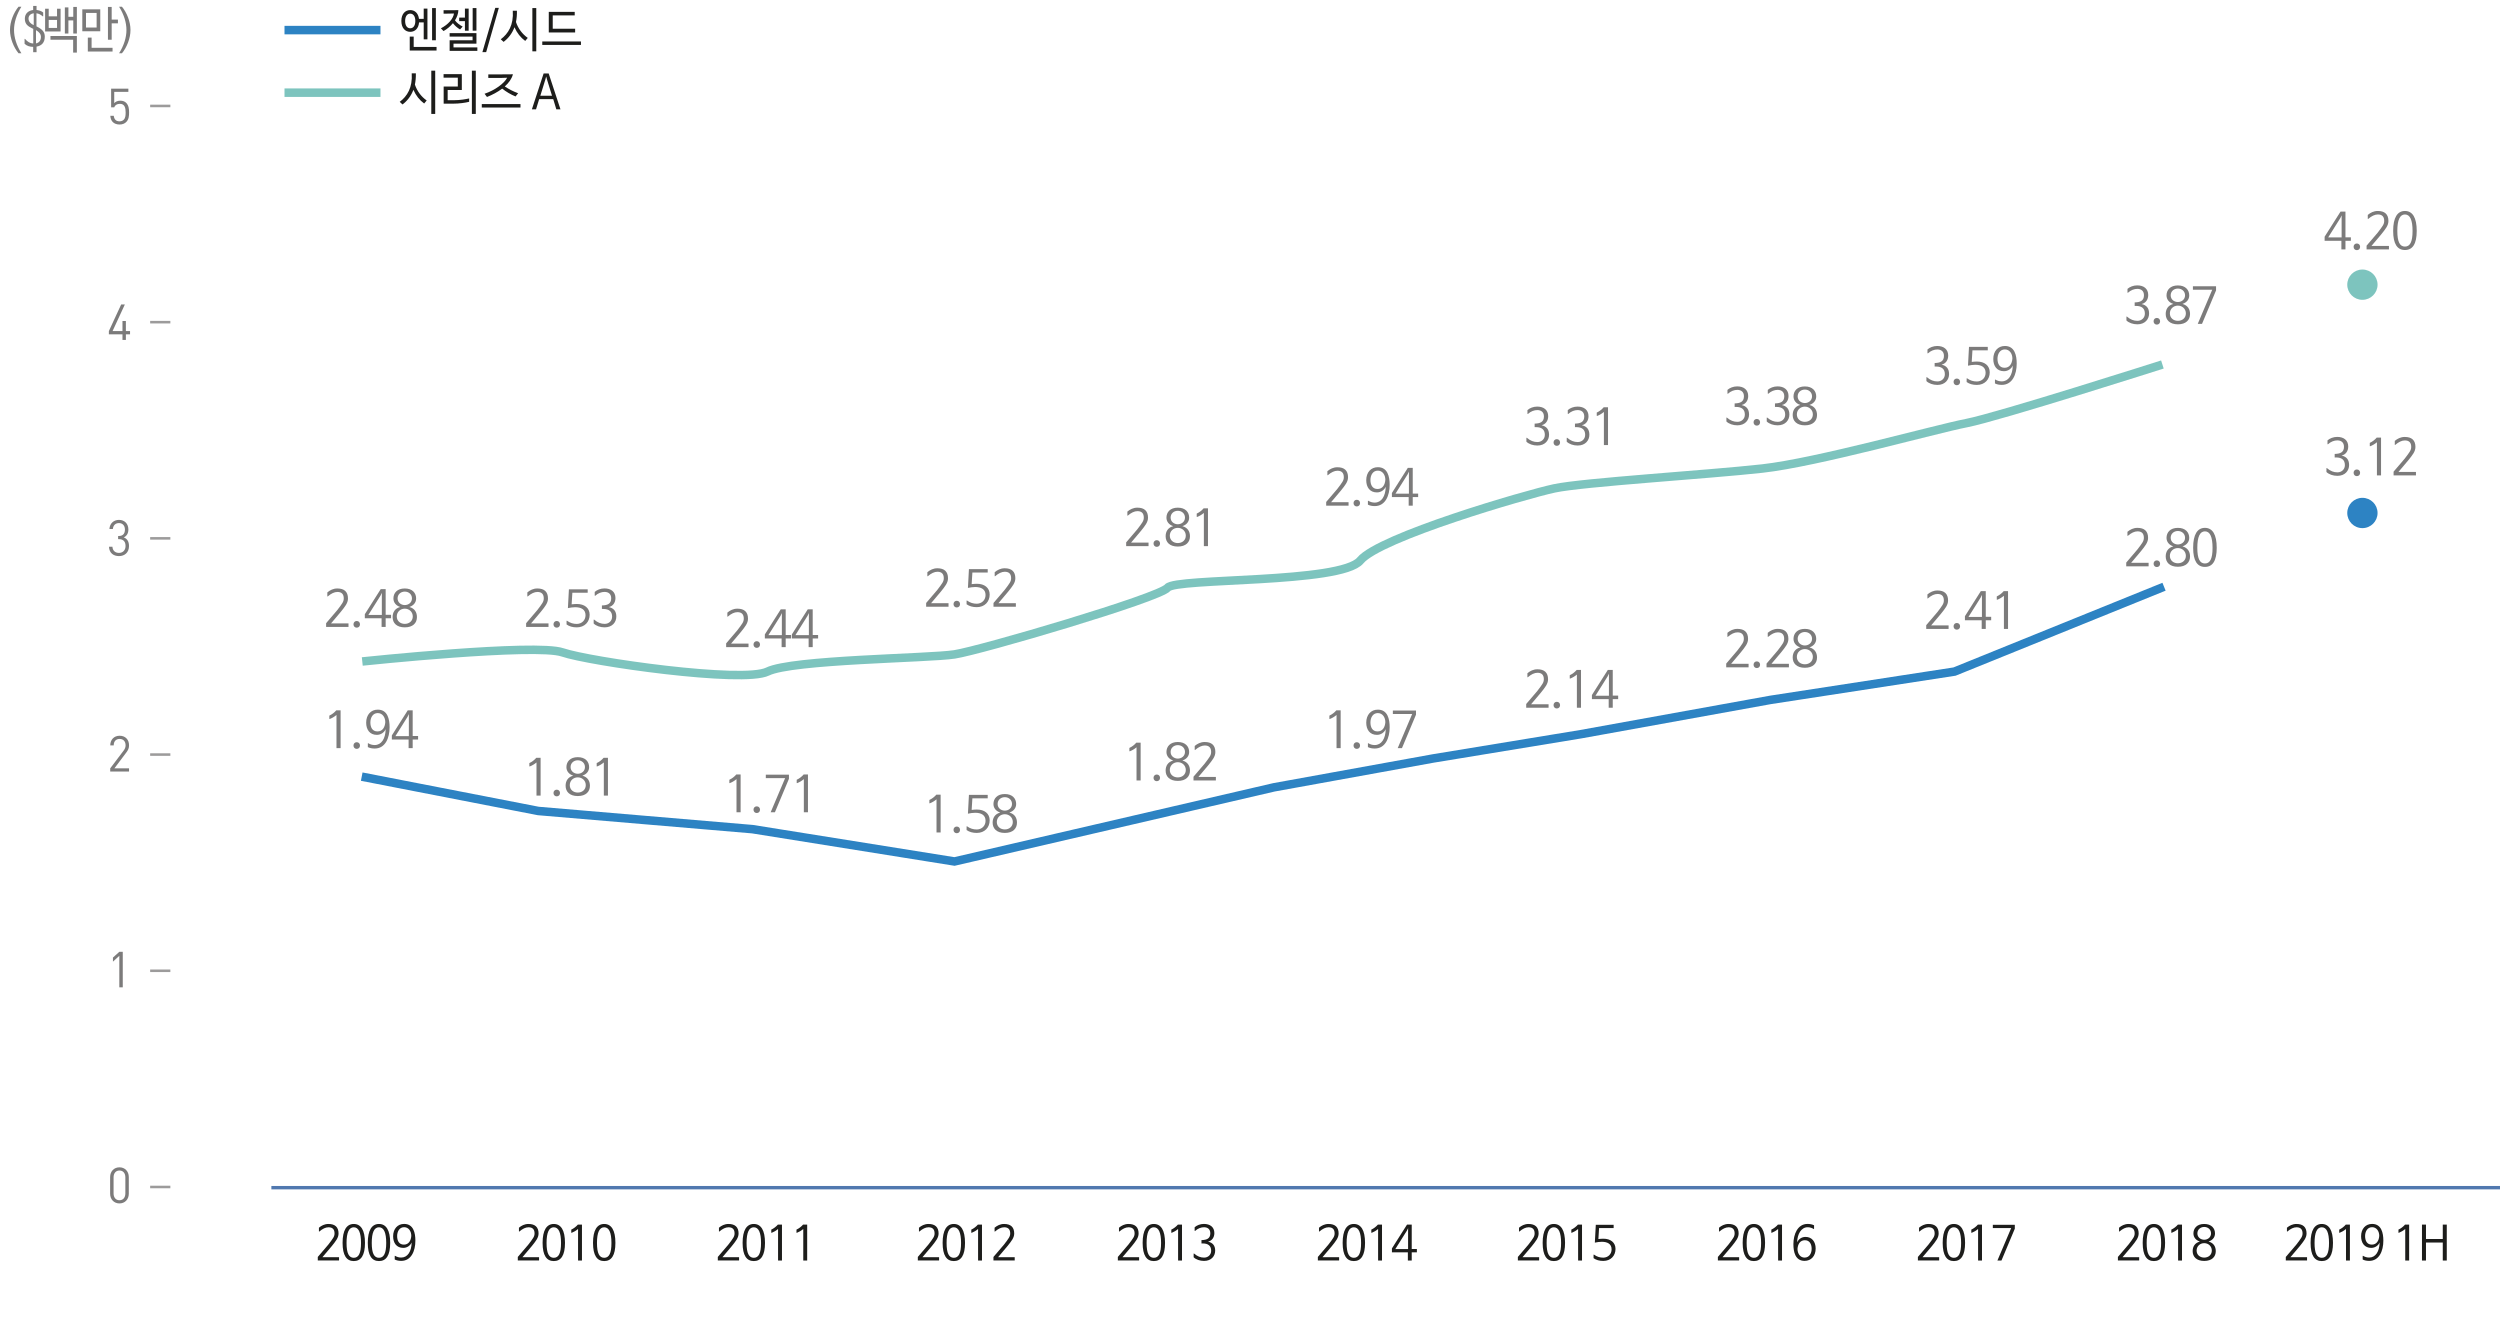 <?xml version="1.0" encoding="utf-8"?>
<!-- Generator: Adobe Illustrator 16.0.4, SVG Export Plug-In . SVG Version: 6.00 Build 0)  -->
<!DOCTYPE svg PUBLIC "-//W3C//DTD SVG 1.1//EN" "http://www.w3.org/Graphics/SVG/1.1/DTD/svg11.dtd">
<svg version="1.1" id="Layer_1" xmlns="http://www.w3.org/2000/svg" xmlns:xlink="http://www.w3.org/1999/xlink" x="0px" y="0px"
	 width="735px" height="388.762px" viewBox="0 0 735 388.762" enable-background="new 0 0 735 388.762" xml:space="preserve">
<g>
	<g>
		<path fill="#7DC4BE" d="M694.549,88.151c2.46,0,4.455-1.995,4.455-4.455c0-2.462-1.995-4.455-4.455-4.455
			s-4.455,1.993-4.455,4.455C690.094,86.156,692.089,88.151,694.549,88.151"/>
		<path fill="#2D83C3" d="M694.549,155.27c2.46,0,4.455-1.993,4.455-4.455c0-2.459-1.995-4.454-4.455-4.454
			s-4.455,1.995-4.455,4.454C690.094,153.276,692.089,155.27,694.549,155.27"/>
	</g>
	<line fill="none" stroke="#9C9B9B" stroke-width="0.75" x1="44.146" y1="221.844" x2="50.087" y2="221.844"/>
	<line fill="none" stroke="#9C9B9B" stroke-width="0.75" x1="44.146" y1="31.149" x2="50.087" y2="31.149"/>
	<line fill="none" stroke="#9C9B9B" stroke-width="0.75" x1="44.146" y1="285.41" x2="50.087" y2="285.41"/>
	<line fill="none" stroke="#9C9B9B" stroke-width="0.75" x1="44.146" y1="348.973" x2="50.087" y2="348.973"/>
	<line fill="none" stroke="#9C9B9B" stroke-width="0.75" x1="44.146" y1="158.277" x2="50.087" y2="158.277"/>
	<line fill="none" stroke="#9C9B9B" stroke-width="0.75" x1="44.146" y1="94.716" x2="50.087" y2="94.716"/>
	<g>
		<path fill="#7C7B7B" d="M37.149,35.832c-0.465,0.484-1.113,0.777-2,0.777c-0.873,0-1.578-0.293-2.014-0.748
			c-0.437-0.469-0.648-1.07-0.704-1.818h1.014c0.126,1.041,0.648,1.628,1.704,1.628c0.493,0,0.943-0.176,1.239-0.483
			c0.521-0.543,0.549-1.379,0.549-2.127c0-1.275-0.239-2.536-1.69-2.536c-0.873,0-1.465,0.41-1.662,1.026H32.67v-5.484h5.07v0.938
			h-4.155v3.313c0.395-0.454,1.014-0.718,1.803-0.718c0.747,0,1.338,0.249,1.732,0.659c0.732,0.763,0.831,1.818,0.831,2.801
			C37.952,34.102,37.868,35.084,37.149,35.832z"/>
	</g>
	<g>
		<path fill="#7C7B7B" d="M37.008,98.291v1.657h-1v-1.657h-4v-0.953l3.62-7.83h1.084l-3.62,7.83h2.915v-2.962h1v2.962h1.226v0.953
			H37.008z"/>
	</g>
	<g>
		<path fill="#7C7B7B" d="M34.98,163.494c-1.578,0-2.859-0.865-2.944-2.757h1.014c0.084,1.306,0.972,1.818,1.93,1.818
			c1.084,0,1.929-0.748,1.929-2.023c0-1.261-0.605-2.023-1.972-2.023h-0.211v-0.924h0.211c1.226,0,1.789-0.719,1.789-1.892
			c0-1.247-0.774-1.906-1.746-1.906c-1.057,0-1.704,0.674-1.803,1.745h-1.014c0.113-1.687,1.296-2.684,2.817-2.684
			c1.634,0,2.76,1.129,2.76,2.83c0,1.1-0.451,1.892-1.352,2.316c1.014,0.396,1.535,1.247,1.535,2.552
			C37.924,162.468,36.614,163.494,34.98,163.494z"/>
	</g>
	<g>
		<path fill="#7C7B7B" d="M32.403,226.835v-0.938l3.958-5.235c0.38-0.513,0.563-0.968,0.563-1.539c0-1.129-0.648-1.877-1.746-1.877
			c-0.93,0-1.747,0.542-1.747,1.892h-1.014c0-1.643,1.084-2.83,2.761-2.83c1.647,0,2.76,1.1,2.76,2.815
			c0,0.836-0.253,1.378-0.803,2.111l-3.507,4.663h4.31v0.938H32.403z"/>
	</g>
	<g>
		<path fill="#7C7B7B" d="M35.079,290.278v-9.268l-1.874,1.716v-1.202l1.874-1.687h1.014v10.44H35.079z"/>
	</g>
	<g>
		<path fill="#7C7B7B" d="M35.121,353.81c-1.563,0-2.746-1.144-2.746-2.874v-4.868c0-1.73,1.183-2.874,2.746-2.874
			c1.563,0,2.747,1.144,2.747,2.874v4.868C37.868,352.666,36.685,353.81,35.121,353.81z M36.854,346.126
			c0-1.144-0.62-1.994-1.732-1.994c-1.112,0-1.732,0.851-1.732,1.994v4.751c0,1.144,0.62,1.994,1.732,1.994
			c1.113,0,1.732-0.851,1.732-1.994V346.126z"/>
	</g>
	<g>
		<path fill="#1D1D1B" d="M124.569,2.52h1.097v9.042h-1.097V6.588h-1.365c-0.147,1.812-1.231,2.772-2.596,2.772
			c-1.472,0-2.609-1.114-2.609-3.204c0-2.076,1.137-3.19,2.609-3.19c1.325,0,2.369,0.892,2.569,2.577h1.392V2.52z M122.106,6.17
			c0-1.393-0.615-2.159-1.499-2.159s-1.499,0.767-1.499,2.159c0,1.394,0.616,2.146,1.499,2.146S122.106,7.563,122.106,6.17z
			 M128.343,14.85h-7.882v-4.082h1.165v3.037h6.718V14.85z M128.142,11.84h-1.111V2.381h1.111V11.84z"/>
		<path fill="#1D1D1B" d="M133.758,5.989c0.575,0.779,1.405,1.379,2.262,1.824l-0.763,0.851c-0.763-0.446-1.512-1.087-2.101-1.854
			c-0.736,0.92-1.7,1.728-2.757,2.327l-0.776-0.809c2.168-1.128,3.6-2.786,3.854-4.36c-0.656,0.042-1.338,0.042-2.101,0.042h-0.964
			V3.008h1.619c0.883,0,1.687,0,2.73-0.028C134.735,4.011,134.36,5.042,133.758,5.989z M140.342,14.961h-8.15V11.84h6.745v-1.072
			h-6.745V9.75h7.882v3.079h-6.745v1.114h7.012V14.961z M136.688,2.52h1.097v6.507h-1.097V6.212h-1.686V5.167h1.686V2.52z
			 M140.074,9.026h-1.111V2.381h1.111V9.026z"/>
		<path fill="#1D1D1B" d="M142.934,15.323h-1.111l3.787-13.013h1.044L142.934,15.323z"/>
		<path fill="#1D1D1B" d="M148.057,12.313l-0.83-0.766c2.182-1.63,3.814-4.18,3.533-8.387h1.218
			c0.026,1.212-0.081,2.312-0.281,3.315c0.643,1.908,1.847,3.538,3.466,4.667l-0.749,0.892c-1.338-0.976-2.422-2.341-3.158-4.026
			C150.573,9.82,149.476,11.241,148.057,12.313z M156.514,2.381h1.151V15.1h-1.151V2.381z"/>
		<path fill="#1D1D1B" d="M170.802,12.188v1.017h-11.375v-1.017H170.802z M161.341,9.541v-6.06h7.627v1.045h-6.463V8.44h6.584v1.101
			H161.341z"/>
	</g>
	<line fill="none" stroke="#2D83C3" stroke-width="2.5" x1="111.86" y1="8.849" x2="83.644" y2="8.849"/>
	<g>
		<path fill="#1D1D1B" d="M118.343,30.712l-0.83-0.766c2.182-1.63,3.814-4.18,3.533-8.387h1.218
			c0.026,1.212-0.081,2.312-0.281,3.315c0.643,1.908,1.847,3.538,3.466,4.667l-0.749,0.892c-1.338-0.976-2.422-2.341-3.158-4.026
			C120.859,28.219,119.762,29.64,118.343,30.712z M126.8,20.779h1.151v12.719H126.8V20.779z"/>
		<path fill="#1D1D1B" d="M131.613,29.458h1.86c1.86,0,3.479-0.307,4.456-0.516v0.989c-1.057,0.279-2.971,0.544-4.617,0.544h-2.877
			v-5.043h4.162v-2.605h-4.188v-1.031h5.366v4.653h-4.162V29.458z M138.732,20.779h1.151v12.719h-1.151V20.779z"/>
		<path fill="#1D1D1B" d="M153.021,30.587v1.017h-11.375v-1.017H153.021z M148.404,25.418c1.151,0.753,2.342,1.407,3.921,1.992
			l-0.75,0.947c-1.418-0.571-2.757-1.379-3.934-2.299c-1.325,1.004-2.891,1.825-4.47,2.452l-0.709-0.947
			c3.038-1.017,5.834-3.079,6.638-4.709c-1.017,0.056-1.994,0.056-2.984,0.056h-2.556v-1.044h3.667c1.151,0,2.329,0,3.573-0.028
			C150.464,23.161,149.581,24.373,148.404,25.418z"/>
		<path fill="#1D1D1B" d="M161.312,21.601l3.466,10.547h-1.218l-0.91-3.01h-4.135l-0.923,3.01h-1.218l3.453-10.547H161.312z
			 M160.576,22.479l-0.268,0.976l-1.445,4.681h3.426l-1.445-4.681L160.576,22.479z"/>
	</g>
	<line fill="none" stroke="#7DC4BE" stroke-width="2.5" x1="111.86" y1="27.245" x2="83.644" y2="27.245"/>
	<line fill="none" stroke="#5078AF" x1="79.785" y1="349.175" x2="735" y2="349.175"/>
	<g>
		<path fill="#7C7B7B" d="M2.937,8.819c0-2.493,1.097-5.132,2.513-6.848h0.842C4.851,4.273,4.124,6.635,4.124,8.819
			s0.727,4.546,2.168,6.848H5.45C4.034,13.952,2.937,11.312,2.937,8.819z"/>
		<path fill="#7C7B7B" d="M9.751,1.752h0.995v1.188c0.676,0.073,1.403,0.278,1.952,0.733v1.026c0,0.146-0.077,0.176-0.153,0.088
			c-0.574-0.47-1.123-0.792-1.824-0.88v3.856l0.14,0.059c1.518,0.763,2.309,1.569,2.309,2.947c0,1.76-0.944,2.684-2.424,2.933v1.643
			H9.751v-1.569c-0.957,0-1.875-0.264-2.526-0.909v-1.378c0-0.088,0.064-0.117,0.141-0.044c0.727,0.851,1.467,1.305,2.411,1.349
			V8.468l-0.37-0.161C8.144,7.69,7.302,7.045,7.302,5.506c0-1.54,1.059-2.391,2.449-2.566V1.752z M9.917,3.907
			C8.985,4.039,8.386,4.582,8.386,5.461c0,0.938,0.702,1.569,1.518,1.922h0.013V3.907z M10.593,8.863H10.58v3.9
			c0.957-0.22,1.454-0.88,1.454-1.921C12.034,9.963,11.435,9.377,10.593,8.863z"/>
	</g>
	<g>
		<path fill="#7C7B7B" d="M17.816,9.244h-4.554V2.572h1.059v2.229h2.449V2.572h1.046V9.244z M16.77,8.203V5.857h-2.449v2.346H16.77z
			 M21.503,15.462v-3.783h-6.672v-1.1H22.6v4.883H21.503z M22.6,9.86h-1.059V5.989h-1.429V9.86h-1.046V2.177h1.046v2.771h1.429V2.03
			H22.6V9.86z"/>
		<path fill="#7C7B7B" d="M29.479,9.186h-5.281V2.734h5.281V9.186z M28.408,8.101V3.805h-3.125v4.296H28.408z M33.09,15.154h-7.271
			v-4.106h1.11v3.007h6.162V15.154z M34.671,6.869h-1.837v4.81h-1.097V2.045h1.097v3.71h1.837V6.869z"/>
		<path fill="#7C7B7B" d="M38.362,8.819c0,2.493-1.097,5.133-2.513,6.848h-0.842c1.441-2.302,2.168-4.663,2.168-6.848
			s-0.727-4.546-2.168-6.848h0.842C37.265,3.688,38.362,6.326,38.362,8.819z"/>
	</g>
	<g>
		<path fill="#1D1D1B" d="M93.911,362.047c-0.094,0.098-0.147,0.069-0.147-0.056v-1.045c0.736-0.613,1.646-1.101,2.797-1.101
			c1.927,0,2.971,0.919,2.971,2.8c0,1.268-0.816,2.243-1.994,3.72l-2.73,3.232v0.014h4.871v0.976h-6.25v-1.045l3.118-3.65
			c1.405-1.853,1.807-2.341,1.807-3.273c0-1.129-0.535-1.798-1.767-1.798C95.731,360.82,94.834,361.253,93.911,362.047z"/>
		<path fill="#1D1D1B" d="M104.012,359.846c2.114,0,3.292,1.853,3.292,5.559c0,3.705-1.178,5.35-3.292,5.35
			c-2.115,0-3.292-1.645-3.292-5.35C100.72,361.698,101.897,359.846,104.012,359.846z M104.012,360.82
			c-1.418,0-2.128,1.547-2.128,4.611c0,3.065,0.709,4.36,2.128,4.36s2.127-1.295,2.127-4.36
			C106.139,362.367,105.43,360.82,104.012,360.82z"/>
		<path fill="#1D1D1B" d="M111.423,359.846c2.114,0,3.292,1.853,3.292,5.559c0,3.705-1.178,5.35-3.292,5.35
			c-2.115,0-3.292-1.645-3.292-5.35C108.131,361.698,109.308,359.846,111.423,359.846z M111.423,360.82
			c-1.418,0-2.128,1.547-2.128,4.611c0,3.065,0.709,4.36,2.128,4.36s2.127-1.295,2.127-4.36
			C113.55,362.367,112.841,360.82,111.423,360.82z"/>
		<path fill="#1D1D1B" d="M116.05,370.294v-1.003c0-0.098,0.054-0.126,0.121-0.069c0.508,0.306,1.111,0.501,1.766,0.501
			c1.9,0,3.024-1.755,3.091-4.389h-0.027c-0.348,0.809-1.271,1.547-2.422,1.547c-1.994,0-2.998-1.449-2.998-3.413
			c0-2.188,1.312-3.636,3.238-3.636c2.757,0,3.306,2.66,3.306,4.932c0,2.995-1.205,5.935-4.162,5.935
			C117.214,370.698,116.599,370.572,116.05,370.294z M120.921,363.342c0-1.365-0.79-2.549-2.101-2.549
			c-1.418,0-2.061,1.323-2.061,2.605c0,1.379,0.548,2.521,1.98,2.521C120.158,365.92,120.827,364.749,120.921,363.342z"/>
	</g>
	<g>
		<path fill="#1D1D1B" d="M152.716,362.047c-0.094,0.098-0.147,0.069-0.147-0.056v-1.045c0.736-0.613,1.646-1.101,2.797-1.101
			c1.927,0,2.971,0.919,2.971,2.8c0,1.268-0.816,2.243-1.994,3.72l-2.73,3.232v0.014h4.871v0.976h-6.25v-1.045l3.118-3.65
			c1.405-1.853,1.807-2.341,1.807-3.273c0-1.129-0.535-1.798-1.767-1.798C154.536,360.82,153.639,361.253,152.716,362.047z"/>
		<path fill="#1D1D1B" d="M162.816,359.846c2.114,0,3.292,1.853,3.292,5.559c0,3.705-1.178,5.35-3.292,5.35
			c-2.115,0-3.292-1.645-3.292-5.35C159.524,361.698,160.702,359.846,162.816,359.846z M162.816,360.82
			c-1.418,0-2.128,1.547-2.128,4.611c0,3.065,0.709,4.36,2.128,4.36s2.127-1.295,2.127-4.36
			C164.944,362.367,164.235,360.82,162.816,360.82z"/>
		<path fill="#1D1D1B" d="M167.953,362.367v-0.864c0.722-0.334,1.392-0.836,1.94-1.477h1.205v10.561h-1.151v-9.251h-0.013
			c-0.603,0.502-1.231,0.864-1.847,1.101C167.993,362.479,167.953,362.437,167.953,362.367z"/>
		<path fill="#1D1D1B" d="M177.638,359.846c2.114,0,3.292,1.853,3.292,5.559c0,3.705-1.178,5.35-3.292,5.35
			c-2.115,0-3.292-1.645-3.292-5.35C174.346,361.698,175.523,359.846,177.638,359.846z M177.638,360.82
			c-1.418,0-2.128,1.547-2.128,4.611c0,3.065,0.709,4.36,2.128,4.36s2.127-1.295,2.127-4.36
			C179.766,362.367,179.057,360.82,177.638,360.82z"/>
	</g>
	<g>
		<path fill="#1D1D1B" d="M211.519,362.047c-0.094,0.098-0.147,0.069-0.147-0.056v-1.045c0.736-0.613,1.646-1.101,2.797-1.101
			c1.927,0,2.971,0.919,2.971,2.8c0,1.268-0.816,2.243-1.994,3.72l-2.73,3.232v0.014h4.871v0.976h-6.25v-1.045l3.118-3.65
			c1.405-1.853,1.807-2.341,1.807-3.273c0-1.129-0.535-1.798-1.767-1.798C213.338,360.82,212.442,361.253,211.519,362.047z"/>
		<path fill="#1D1D1B" d="M221.619,359.846c2.114,0,3.292,1.853,3.292,5.559c0,3.705-1.178,5.35-3.292,5.35
			c-2.115,0-3.292-1.645-3.292-5.35C218.327,361.698,219.504,359.846,221.619,359.846z M221.619,360.82
			c-1.418,0-2.128,1.547-2.128,4.611c0,3.065,0.709,4.36,2.128,4.36s2.127-1.295,2.127-4.36
			C223.747,362.367,223.038,360.82,221.619,360.82z"/>
		<path fill="#1D1D1B" d="M226.755,362.367v-0.864c0.722-0.334,1.392-0.836,1.94-1.477h1.205v10.561h-1.151v-9.251h-0.013
			c-0.603,0.502-1.231,0.864-1.847,1.101C226.795,362.479,226.755,362.437,226.755,362.367z"/>
		<path fill="#1D1D1B" d="M234.166,362.367v-0.864c0.723-0.334,1.392-0.836,1.94-1.477h1.205v10.561h-1.151v-9.251h-0.013
			c-0.603,0.502-1.231,0.864-1.847,1.101C234.206,362.479,234.166,362.437,234.166,362.367z"/>
	</g>
	<g>
		<path fill="#1D1D1B" d="M270.323,362.047c-0.094,0.098-0.147,0.069-0.147-0.056v-1.045c0.736-0.613,1.646-1.101,2.797-1.101
			c1.927,0,2.971,0.919,2.971,2.8c0,1.268-0.816,2.243-1.994,3.72l-2.73,3.232v0.014h4.871v0.976h-6.25v-1.045l3.118-3.65
			c1.405-1.853,1.807-2.341,1.807-3.273c0-1.129-0.535-1.798-1.767-1.798C272.143,360.82,271.247,361.253,270.323,362.047z"/>
		<path fill="#1D1D1B" d="M280.424,359.846c2.114,0,3.292,1.853,3.292,5.559c0,3.705-1.178,5.35-3.292,5.35
			c-2.115,0-3.292-1.645-3.292-5.35C277.132,361.698,278.309,359.846,280.424,359.846z M280.424,360.82
			c-1.418,0-2.128,1.547-2.128,4.611c0,3.065,0.709,4.36,2.128,4.36s2.127-1.295,2.127-4.36
			C282.551,362.367,281.842,360.82,280.424,360.82z"/>
		<path fill="#1D1D1B" d="M285.56,362.367v-0.864c0.722-0.334,1.392-0.836,1.94-1.477h1.205v10.561h-1.151v-9.251h-0.013
			c-0.603,0.502-1.231,0.864-1.847,1.101C285.6,362.479,285.56,362.437,285.56,362.367z"/>
		<path fill="#1D1D1B" d="M292.556,362.047c-0.094,0.098-0.147,0.069-0.147-0.056v-1.045c0.736-0.613,1.646-1.101,2.797-1.101
			c1.927,0,2.971,0.919,2.971,2.8c0,1.268-0.816,2.243-1.994,3.72l-2.73,3.232v0.014h4.871v0.976h-6.25v-1.045l3.118-3.65
			c1.405-1.853,1.807-2.341,1.807-3.273c0-1.129-0.535-1.798-1.767-1.798C294.375,360.82,293.479,361.253,292.556,362.047z"/>
	</g>
	<g>
		<path fill="#1D1D1B" d="M329.128,362.047c-0.094,0.098-0.147,0.069-0.147-0.056v-1.045c0.736-0.613,1.646-1.101,2.797-1.101
			c1.927,0,2.971,0.919,2.971,2.8c0,1.268-0.816,2.243-1.994,3.72l-2.73,3.232v0.014h4.871v0.976h-6.25v-1.045l3.118-3.65
			c1.405-1.853,1.807-2.341,1.807-3.273c0-1.129-0.535-1.798-1.767-1.798C330.948,360.82,330.051,361.253,329.128,362.047z"/>
		<path fill="#1D1D1B" d="M339.229,359.846c2.114,0,3.292,1.853,3.292,5.559c0,3.705-1.178,5.35-3.292,5.35
			c-2.115,0-3.292-1.645-3.292-5.35C335.937,361.698,337.114,359.846,339.229,359.846z M339.229,360.82
			c-1.418,0-2.128,1.547-2.128,4.611c0,3.065,0.709,4.36,2.128,4.36s2.127-1.295,2.127-4.36
			C341.356,362.367,340.647,360.82,339.229,360.82z"/>
		<path fill="#1D1D1B" d="M344.365,362.367v-0.864c0.722-0.334,1.392-0.836,1.94-1.477h1.205v10.561h-1.151v-9.251h-0.013
			c-0.603,0.502-1.231,0.864-1.847,1.101C344.405,362.479,344.365,362.437,344.365,362.367z"/>
		<path fill="#1D1D1B" d="M353.983,370.712c-1.191,0-2.369-0.404-3.051-1.073v-1.003c0-0.125,0.067-0.167,0.161-0.069
			c0.95,0.822,1.874,1.17,2.917,1.17c1.165,0,2.074-0.836,2.074-2.006c0-1.435-0.83-2.159-2.489-2.159h-0.361v-0.989h0.161
			c1.298-0.056,2.436-0.39,2.436-1.979c0-1.239-0.79-1.797-1.86-1.797c-0.843,0-1.82,0.349-2.596,1.073
			c-0.067,0.056-0.147,0.041-0.147-0.07v-1.003c0.616-0.558,1.646-0.975,2.716-0.975c1.793,0,3.078,0.905,3.078,2.702
			c0,1.281-0.736,2.257-1.82,2.494v0.027c1.285,0.293,2.061,1.087,2.061,2.633C357.262,369.263,356.151,370.712,353.983,370.712z"/>
	</g>
	<g>
		<path fill="#1D1D1B" d="M387.931,362.047c-0.094,0.098-0.147,0.069-0.147-0.056v-1.045c0.736-0.613,1.646-1.101,2.797-1.101
			c1.927,0,2.971,0.919,2.971,2.8c0,1.268-0.816,2.243-1.993,3.72l-2.73,3.232v0.014h4.871v0.976h-6.249v-1.045l3.118-3.65
			c1.404-1.853,1.806-2.341,1.806-3.273c0-1.129-0.535-1.798-1.766-1.798C389.751,360.82,388.854,361.253,387.931,362.047z"/>
		<path fill="#1D1D1B" d="M398.031,359.846c2.114,0,3.292,1.853,3.292,5.559c0,3.705-1.178,5.35-3.292,5.35s-3.292-1.645-3.292-5.35
			C394.739,361.698,395.917,359.846,398.031,359.846z M398.031,360.82c-1.418,0-2.127,1.547-2.127,4.611
			c0,3.065,0.709,4.36,2.127,4.36c1.419,0,2.128-1.295,2.128-4.36C400.159,362.367,399.45,360.82,398.031,360.82z"/>
		<path fill="#1D1D1B" d="M403.167,362.367v-0.864c0.723-0.334,1.392-0.836,1.94-1.477h1.204v10.561h-1.15v-9.251h-0.014
			c-0.603,0.502-1.231,0.864-1.847,1.101C403.207,362.479,403.167,362.437,403.167,362.367z"/>
		<path fill="#1D1D1B" d="M413.669,360.026h1.379v7.175h1.512v0.976h-1.512v2.41h-1.138v-2.41h-4.684v-1.143L413.669,360.026z
			 M413.99,361.071l-0.388,0.78l-3.373,5.363v0.015h3.747v-5.378L413.99,361.071z"/>
	</g>
	<g>
		<path fill="#1D1D1B" d="M446.733,362.047c-0.094,0.098-0.147,0.069-0.147-0.056v-1.045c0.736-0.613,1.646-1.101,2.797-1.101
			c1.927,0,2.971,0.919,2.971,2.8c0,1.268-0.816,2.243-1.993,3.72l-2.73,3.232v0.014h4.871v0.976h-6.249v-1.045l3.118-3.65
			c1.404-1.853,1.806-2.341,1.806-3.273c0-1.129-0.535-1.798-1.766-1.798C448.554,360.82,447.657,361.253,446.733,362.047z"/>
		<path fill="#1D1D1B" d="M456.834,359.846c2.114,0,3.292,1.853,3.292,5.559c0,3.705-1.178,5.35-3.292,5.35s-3.292-1.645-3.292-5.35
			C453.542,361.698,454.72,359.846,456.834,359.846z M456.834,360.82c-1.418,0-2.127,1.547-2.127,4.611
			c0,3.065,0.709,4.36,2.127,4.36c1.419,0,2.128-1.295,2.128-4.36C458.962,362.367,458.253,360.82,456.834,360.82z"/>
		<path fill="#1D1D1B" d="M461.97,362.367v-0.864c0.723-0.334,1.392-0.836,1.94-1.477h1.204v10.561h-1.15v-9.251h-0.014
			c-0.603,0.502-1.231,0.864-1.847,1.101C462.01,362.479,461.97,362.437,461.97,362.367z"/>
		<path fill="#1D1D1B" d="M468.658,368.873c0.843,0.613,1.713,0.878,2.743,0.878c1.405-0.042,2.409-1.045,2.409-2.438
			c0-1.63-1.259-2.229-2.904-2.229c-0.615,0-1.378,0.111-2.021,0.25l0.281-5.252h5.245v0.962h-4.282l-0.2,3.231h0.026
			c0.509-0.056,0.964-0.098,1.432-0.098c2.102,0,3.573,1.101,3.573,3.01c0,1.978-1.378,3.524-3.6,3.524
			c-1.138,0-2.088-0.265-2.851-0.808v-0.962C468.511,368.831,468.591,368.804,468.658,368.873z"/>
	</g>
	<g>
		<path fill="#1D1D1B" d="M505.536,362.047c-0.094,0.098-0.147,0.069-0.147-0.056v-1.045c0.736-0.613,1.646-1.101,2.797-1.101
			c1.927,0,2.971,0.919,2.971,2.8c0,1.268-0.816,2.243-1.993,3.72l-2.73,3.232v0.014h4.871v0.976h-6.249v-1.045l3.118-3.65
			c1.404-1.853,1.806-2.341,1.806-3.273c0-1.129-0.535-1.798-1.766-1.798C507.356,360.82,506.46,361.253,505.536,362.047z"/>
		<path fill="#1D1D1B" d="M515.637,359.846c2.114,0,3.292,1.853,3.292,5.559c0,3.705-1.178,5.35-3.292,5.35s-3.292-1.645-3.292-5.35
			C512.345,361.698,513.522,359.846,515.637,359.846z M515.637,360.82c-1.418,0-2.127,1.547-2.127,4.611
			c0,3.065,0.709,4.36,2.127,4.36c1.419,0,2.128-1.295,2.128-4.36C517.765,362.367,517.056,360.82,515.637,360.82z"/>
		<path fill="#1D1D1B" d="M520.772,362.367v-0.864c0.723-0.334,1.392-0.836,1.94-1.477h1.204v10.561h-1.15v-9.251h-0.014
			c-0.603,0.502-1.231,0.864-1.847,1.101C520.812,362.479,520.772,362.437,520.772,362.367z"/>
		<path fill="#1D1D1B" d="M533.215,361.322c-0.495-0.307-1.097-0.516-1.767-0.516c-1.9,0-3.024,2.034-3.091,4.402h0.026
			c0.349-0.822,1.258-1.561,2.423-1.561c1.927,0,2.997,1.449,2.997,3.428c0,2.187-1.325,3.622-3.252,3.622
			c-2.757,0-3.292-2.661-3.292-4.918c0-2.856,1.205-5.948,4.162-5.948c0.749,0,1.365,0.139,1.913,0.403v1.031
			C533.335,361.364,533.282,361.378,533.215,361.322z M528.465,367.188c0,1.365,0.789,2.549,2.087,2.549
			c1.432,0,2.074-1.323,2.074-2.591c0-1.379-0.615-2.521-1.98-2.521C529.214,364.624,528.558,365.794,528.465,367.188z"/>
	</g>
	<g>
		<path fill="#1D1D1B" d="M564.341,362.047c-0.094,0.098-0.147,0.069-0.147-0.056v-1.045c0.736-0.613,1.646-1.101,2.797-1.101
			c1.927,0,2.971,0.919,2.971,2.8c0,1.268-0.816,2.243-1.993,3.72l-2.73,3.232v0.014h4.871v0.976h-6.249v-1.045l3.118-3.65
			c1.404-1.853,1.806-2.341,1.806-3.273c0-1.129-0.535-1.798-1.766-1.798C566.161,360.82,565.265,361.253,564.341,362.047z"/>
		<path fill="#1D1D1B" d="M574.441,359.846c2.114,0,3.292,1.853,3.292,5.559c0,3.705-1.178,5.35-3.292,5.35s-3.292-1.645-3.292-5.35
			C571.149,361.698,572.327,359.846,574.441,359.846z M574.441,360.82c-1.418,0-2.127,1.547-2.127,4.611
			c0,3.065,0.709,4.36,2.127,4.36c1.419,0,2.128-1.295,2.128-4.36C576.569,362.367,575.86,360.82,574.441,360.82z"/>
		<path fill="#1D1D1B" d="M579.564,362.367v-0.864c0.723-0.334,1.392-0.836,1.94-1.477h1.204v10.561h-1.15v-9.251h-0.014
			c-0.603,0.502-1.231,0.864-1.847,1.101C579.604,362.479,579.564,362.437,579.564,362.367z"/>
		<path fill="#1D1D1B" d="M588.433,370.587h-1.19l4.041-9.529h-5.393v-0.976h6.463v1.156L588.433,370.587z"/>
	</g>
	<g>
		<path fill="#1D1D1B" d="M623.144,362.047c-0.094,0.098-0.147,0.069-0.147-0.056v-1.045c0.736-0.613,1.646-1.101,2.797-1.101
			c1.927,0,2.971,0.919,2.971,2.8c0,1.268-0.816,2.243-1.993,3.72l-2.73,3.232v0.014h4.871v0.976h-6.249v-1.045l3.118-3.65
			c1.404-1.853,1.806-2.341,1.806-3.273c0-1.129-0.535-1.798-1.766-1.798C624.964,360.82,624.067,361.253,623.144,362.047z"/>
		<path fill="#1D1D1B" d="M633.244,359.846c2.114,0,3.292,1.853,3.292,5.559c0,3.705-1.178,5.35-3.292,5.35s-3.292-1.645-3.292-5.35
			C629.952,361.698,631.13,359.846,633.244,359.846z M633.244,360.82c-1.418,0-2.127,1.547-2.127,4.611
			c0,3.065,0.709,4.36,2.127,4.36c1.419,0,2.128-1.295,2.128-4.36C635.372,362.367,634.663,360.82,633.244,360.82z"/>
		<path fill="#1D1D1B" d="M638.367,362.367v-0.864c0.723-0.334,1.392-0.836,1.94-1.477h1.204v10.561h-1.15v-9.251h-0.014
			c-0.603,0.502-1.231,0.864-1.847,1.101C638.407,362.479,638.367,362.437,638.367,362.367z"/>
		<path fill="#1D1D1B" d="M648.039,370.712c-2.275,0-3.399-1.226-3.399-2.87c0-1.352,0.655-2.424,2.088-2.813V365
			c-1.111-0.362-1.86-1.212-1.86-2.368c0-1.519,1.044-2.786,3.172-2.786c2.127,0,3.171,1.268,3.171,2.786
			c0,1.156-0.749,2.006-1.859,2.368v0.028c1.432,0.39,2.087,1.462,2.087,2.813C651.438,369.486,650.313,370.712,648.039,370.712z
			 M648.039,369.736c1.23,0,2.234-0.794,2.234-2.075c0-1.268-1.004-2.174-2.234-2.174c-1.231,0-2.235,0.906-2.235,2.174
			C645.804,368.942,646.808,369.736,648.039,369.736z M648.039,364.484c1.003,0,2.007-0.683,2.007-1.866
			c0-1.143-0.91-1.896-2.007-1.896c-1.098,0-2.008,0.753-2.008,1.896C646.031,363.802,647.035,364.484,648.039,364.484z"/>
	</g>
	<g>
		<path fill="#1D1D1B" d="M672.505,362.047c-0.094,0.098-0.147,0.069-0.147-0.056v-1.045c0.736-0.613,1.646-1.101,2.797-1.101
			c1.927,0,2.971,0.919,2.971,2.8c0,1.268-0.816,2.243-1.993,3.72l-2.73,3.232v0.014h4.871v0.976h-6.249v-1.045l3.118-3.65
			c1.404-1.853,1.806-2.341,1.806-3.273c0-1.129-0.535-1.798-1.766-1.798C674.325,360.82,673.429,361.253,672.505,362.047z"/>
		<path fill="#1D1D1B" d="M682.605,359.846c2.114,0,3.292,1.853,3.292,5.559c0,3.705-1.178,5.35-3.292,5.35s-3.292-1.645-3.292-5.35
			C679.313,361.698,680.491,359.846,682.605,359.846z M682.605,360.82c-1.418,0-2.127,1.547-2.127,4.611
			c0,3.065,0.709,4.36,2.127,4.36c1.419,0,2.128-1.295,2.128-4.36C684.733,362.367,684.024,360.82,682.605,360.82z"/>
		<path fill="#1D1D1B" d="M687.729,362.367v-0.864c0.723-0.334,1.392-0.836,1.94-1.477h1.204v10.561h-1.15v-9.251h-0.014
			c-0.603,0.502-1.231,0.864-1.847,1.101C687.769,362.479,687.729,362.437,687.729,362.367z"/>
		<path fill="#1D1D1B" d="M694.63,370.294v-1.003c0-0.098,0.054-0.126,0.12-0.069c0.509,0.306,1.111,0.501,1.767,0.501
			c1.9,0,3.024-1.755,3.092-4.389h-0.027c-0.348,0.809-1.271,1.547-2.422,1.547c-1.994,0-2.998-1.449-2.998-3.413
			c0-2.188,1.312-3.636,3.239-3.636c2.756,0,3.305,2.66,3.305,4.932c0,2.995-1.204,5.935-4.161,5.935
			C695.794,370.698,695.179,370.572,694.63,370.294z M699.501,363.342c0-1.365-0.789-2.549-2.101-2.549
			c-1.419,0-2.062,1.323-2.062,2.605c0,1.379,0.549,2.521,1.98,2.521C698.738,365.92,699.407,364.749,699.501,363.342z"/>
		<path fill="#1D1D1B" d="M705.145,362.367v-0.864c0.723-0.334,1.392-0.836,1.94-1.477h1.204v10.561h-1.15v-9.251h-0.014
			c-0.603,0.502-1.231,0.864-1.847,1.101C705.185,362.479,705.145,362.437,705.145,362.367z"/>
		<path fill="#1D1D1B" d="M719.354,360.04v10.547h-1.178v-5.28h-4.938v5.28h-1.178V360.04h1.178v4.222h4.938v-4.222H719.354z"/>
	</g>
	<g>
		<path fill="#7C7B7B" d="M96.826,211.301v-0.909c0.76-0.352,1.465-0.88,2.042-1.554h1.268v11.115h-1.211v-9.737H98.91
			c-0.634,0.528-1.296,0.909-1.944,1.158C96.868,211.418,96.826,211.374,96.826,211.301z"/>
		<path fill="#7C7B7B" d="M104.88,218.208c0.563,0,0.958,0.41,0.958,0.982c0,0.571-0.395,0.982-0.958,0.982
			c-0.563,0-0.958-0.411-0.958-0.982C103.922,218.618,104.317,218.208,104.88,218.208z"/>
		<path fill="#7C7B7B" d="M108.146,219.645v-1.056c0-0.103,0.056-0.132,0.126-0.073c0.536,0.322,1.169,0.528,1.859,0.528
			c2,0,3.183-1.848,3.253-4.619h-0.028c-0.366,0.851-1.338,1.627-2.549,1.627c-2.098,0-3.155-1.524-3.155-3.592
			c0-2.303,1.38-3.827,3.409-3.827c2.901,0,3.479,2.8,3.479,5.19c0,3.152-1.268,6.247-4.38,6.247
			C109.372,220.07,108.724,219.938,108.146,219.645z M113.273,212.327c0-1.437-0.831-2.683-2.211-2.683
			c-1.493,0-2.169,1.393-2.169,2.742c0,1.451,0.577,2.653,2.084,2.653C112.47,215.04,113.174,213.809,113.273,212.327z"/>
		<path fill="#7C7B7B" d="M119.877,208.838h1.451v7.552h1.591v1.026h-1.591v2.537h-1.197v-2.537h-4.929v-1.202L119.877,208.838z
			 M120.215,209.938l-0.408,0.821l-3.549,5.646v0.015h3.943v-5.66L120.215,209.938z"/>
	</g>
	<g>
		<path fill="#7C7B7B" d="M155.628,225.256v-0.909c0.76-0.352,1.465-0.88,2.042-1.554h1.268v11.115h-1.211v-9.737h-0.014
			c-0.634,0.528-1.296,0.909-1.944,1.158C155.67,225.373,155.628,225.329,155.628,225.256z"/>
		<path fill="#7C7B7B" d="M163.683,232.163c0.563,0,0.958,0.41,0.958,0.982c0,0.571-0.395,0.982-0.958,0.982
			c-0.563,0-0.958-0.411-0.958-0.982C162.725,232.573,163.12,232.163,163.683,232.163z"/>
		<path fill="#7C7B7B" d="M169.865,234.04c-2.395,0-3.578-1.291-3.578-3.021c0-1.422,0.69-2.551,2.197-2.962v-0.029
			c-1.169-0.381-1.958-1.275-1.958-2.492c0-1.599,1.098-2.933,3.338-2.933c2.239,0,3.337,1.334,3.337,2.933
			c0,1.217-0.789,2.111-1.958,2.492v0.029c1.507,0.411,2.197,1.54,2.197,2.962C173.442,232.749,172.259,234.04,169.865,234.04z
			 M169.865,233.014c1.295,0,2.352-0.836,2.352-2.186c0-1.334-1.056-2.287-2.352-2.287c-1.296,0-2.352,0.953-2.352,2.287
			C167.513,232.178,168.569,233.014,169.865,233.014z M169.865,227.485c1.056,0,2.112-0.719,2.112-1.965
			c0-1.203-0.958-1.995-2.112-1.995c-1.155,0-2.113,0.792-2.113,1.995C167.752,226.767,168.808,227.485,169.865,227.485z"/>
		<path fill="#7C7B7B" d="M175.426,225.256v-0.909c0.76-0.352,1.465-0.88,2.042-1.554h1.268v11.115h-1.211v-9.737h-0.014
			c-0.634,0.528-1.296,0.909-1.944,1.158C175.468,225.373,175.426,225.329,175.426,225.256z"/>
	</g>
	<g>
		<path fill="#7C7B7B" d="M214.433,230.158v-0.909c0.76-0.352,1.465-0.88,2.042-1.554h1.268v11.115h-1.211v-9.737h-0.014
			c-0.634,0.528-1.296,0.909-1.944,1.158C214.475,230.275,214.433,230.231,214.433,230.158z"/>
		<path fill="#7C7B7B" d="M222.488,237.065c0.563,0,0.958,0.41,0.958,0.982c0,0.571-0.395,0.982-0.958,0.982
			c-0.563,0-0.958-0.411-0.958-0.982C221.53,237.476,221.924,237.065,222.488,237.065z"/>
		<path fill="#7C7B7B" d="M227.824,238.811h-1.253l4.253-10.03h-5.676v-1.026h6.802v1.217L227.824,238.811z"/>
		<path fill="#7C7B7B" d="M234.231,230.158v-0.909c0.76-0.352,1.465-0.88,2.042-1.554h1.268v11.115h-1.211v-9.737h-0.014
			c-0.634,0.528-1.296,0.909-1.944,1.158C234.273,230.275,234.231,230.231,234.231,230.158z"/>
	</g>
	<g>
		<path fill="#7C7B7B" d="M273.236,236.098v-0.909c0.76-0.352,1.465-0.88,2.042-1.554h1.268v11.115h-1.211v-9.737h-0.014
			c-0.634,0.528-1.296,0.909-1.944,1.158C273.278,236.215,273.236,236.171,273.236,236.098z"/>
		<path fill="#7C7B7B" d="M281.291,243.005c0.563,0,0.958,0.41,0.958,0.982c0,0.571-0.395,0.982-0.958,0.982
			c-0.563,0-0.958-0.411-0.958-0.982C280.333,243.415,280.727,243.005,281.291,243.005z"/>
		<path fill="#7C7B7B" d="M284.331,242.946c0.888,0.645,1.803,0.924,2.887,0.924c1.479-0.044,2.535-1.101,2.535-2.566
			c0-1.716-1.324-2.347-3.056-2.347c-0.648,0-1.451,0.118-2.126,0.265l0.295-5.528h5.521v1.012h-4.507l-0.211,3.401h0.028
			c0.535-0.059,1.014-0.103,1.507-0.103c2.211,0,3.761,1.159,3.761,3.168c0,2.082-1.451,3.71-3.789,3.71
			c-1.197,0-2.197-0.279-3-0.851v-1.012C284.176,242.902,284.261,242.873,284.331,242.946z"/>
		<path fill="#7C7B7B" d="M295.414,244.882c-2.395,0-3.578-1.291-3.578-3.021c0-1.422,0.69-2.551,2.197-2.962v-0.029
			c-1.169-0.381-1.958-1.275-1.958-2.492c0-1.599,1.098-2.933,3.338-2.933c2.239,0,3.338,1.334,3.338,2.933
			c0,1.217-0.789,2.111-1.958,2.492v0.029c1.507,0.411,2.197,1.54,2.197,2.962C298.991,243.591,297.808,244.882,295.414,244.882z
			 M295.414,243.855c1.295,0,2.352-0.836,2.352-2.186c0-1.334-1.056-2.287-2.352-2.287c-1.296,0-2.352,0.953-2.352,2.287
			C293.062,243.02,294.118,243.855,295.414,243.855z M295.414,238.327c1.056,0,2.112-0.719,2.112-1.965
			c0-1.203-0.958-1.995-2.112-1.995c-1.155,0-2.113,0.792-2.113,1.995C293.301,237.608,294.357,238.327,295.414,238.327z"/>
	</g>
	<g>
		<path fill="#7C7B7B" d="M332.039,220.801v-0.909c0.76-0.352,1.465-0.88,2.042-1.554h1.268v11.115h-1.211v-9.737h-0.014
			c-0.634,0.528-1.296,0.909-1.944,1.158C332.081,220.918,332.039,220.874,332.039,220.801z"/>
		<path fill="#7C7B7B" d="M340.093,227.708c0.563,0,0.958,0.41,0.958,0.982c0,0.571-0.395,0.982-0.958,0.982
			c-0.563,0-0.958-0.411-0.958-0.982C339.135,228.118,339.53,227.708,340.093,227.708z"/>
		<path fill="#7C7B7B" d="M346.275,229.585c-2.395,0-3.578-1.291-3.578-3.021c0-1.422,0.69-2.551,2.197-2.962v-0.029
			c-1.169-0.381-1.958-1.275-1.958-2.492c0-1.599,1.098-2.933,3.338-2.933c2.239,0,3.337,1.334,3.337,2.933
			c0,1.217-0.789,2.111-1.958,2.492v0.029c1.507,0.411,2.197,1.54,2.197,2.962C349.852,228.294,348.669,229.585,346.275,229.585z
			 M346.275,228.559c1.295,0,2.352-0.836,2.352-2.186c0-1.334-1.056-2.287-2.352-2.287c-1.296,0-2.352,0.953-2.352,2.287
			C343.923,227.723,344.979,228.559,346.275,228.559z M346.275,223.03c1.056,0,2.112-0.719,2.112-1.965
			c0-1.203-0.958-1.995-2.112-1.995c-1.155,0-2.113,0.792-2.113,1.995C344.162,222.312,345.218,223.03,346.275,223.03z"/>
		<path fill="#7C7B7B" d="M351.4,220.464c-0.099,0.103-0.155,0.073-0.155-0.059v-1.1c0.774-0.646,1.732-1.158,2.943-1.158
			c2.028,0,3.126,0.968,3.126,2.947c0,1.334-0.859,2.36-2.099,3.915l-2.873,3.401v0.015h5.126v1.027h-6.577v-1.101l3.282-3.842
			c1.479-1.95,1.901-2.463,1.901-3.445c0-1.188-0.563-1.892-1.859-1.892C353.315,219.174,352.372,219.628,351.4,220.464z"/>
	</g>
	<g>
		<path fill="#7C7B7B" d="M390.843,211.301v-0.909c0.761-0.352,1.465-0.88,2.043-1.554h1.268v11.115h-1.212v-9.737h-0.014
			c-0.634,0.528-1.296,0.909-1.943,1.158C390.886,211.418,390.843,211.374,390.843,211.301z"/>
		<path fill="#7C7B7B" d="M398.897,218.208c0.563,0,0.958,0.41,0.958,0.982c0,0.571-0.395,0.982-0.958,0.982
			s-0.958-0.411-0.958-0.982C397.939,218.618,398.334,218.208,398.897,218.208z"/>
		<path fill="#7C7B7B" d="M402.164,219.645v-1.056c0-0.103,0.057-0.132,0.127-0.073c0.535,0.322,1.169,0.528,1.859,0.528
			c2,0,3.183-1.848,3.253-4.619h-0.027c-0.366,0.851-1.339,1.627-2.55,1.627c-2.099,0-3.154-1.524-3.154-3.592
			c0-2.303,1.38-3.827,3.408-3.827c2.901,0,3.479,2.8,3.479,5.19c0,3.152-1.268,6.247-4.38,6.247
			C403.39,220.07,402.742,219.938,402.164,219.645z M407.291,212.327c0-1.437-0.831-2.683-2.211-2.683
			c-1.493,0-2.169,1.393-2.169,2.742c0,1.451,0.577,2.653,2.084,2.653C406.488,215.04,407.192,213.809,407.291,212.327z"/>
		<path fill="#7C7B7B" d="M412.176,219.953h-1.253l4.253-10.03H409.5v-1.026h6.803v1.217L412.176,219.953z"/>
	</g>
	<g>
		<path fill="#7C7B7B" d="M449.211,199.085c-0.099,0.103-0.154,0.073-0.154-0.059v-1.1c0.774-0.646,1.732-1.158,2.943-1.158
			c2.028,0,3.127,0.968,3.127,2.947c0,1.334-0.859,2.36-2.099,3.915l-2.873,3.401v0.015h5.126v1.027h-6.577v-1.101l3.281-3.842
			c1.479-1.95,1.901-2.463,1.901-3.445c0-1.188-0.562-1.892-1.858-1.892C451.127,197.795,450.183,198.249,449.211,199.085z"/>
		<path fill="#7C7B7B" d="M457.702,206.329c0.563,0,0.958,0.41,0.958,0.982c0,0.571-0.395,0.982-0.958,0.982
			s-0.958-0.411-0.958-0.982C456.744,206.739,457.139,206.329,457.702,206.329z"/>
		<path fill="#7C7B7B" d="M461.504,199.422v-0.909c0.761-0.352,1.465-0.88,2.043-1.554h1.268v11.115h-1.212v-9.737h-0.014
			c-0.634,0.528-1.296,0.909-1.943,1.158C461.547,199.539,461.504,199.495,461.504,199.422z"/>
		<path fill="#7C7B7B" d="M472.699,196.959h1.45v7.552h1.592v1.026h-1.592v2.537h-1.196v-2.537h-4.93v-1.202L472.699,196.959z
			 M473.037,198.059l-0.408,0.821l-3.55,5.646v0.015h3.944v-5.66L473.037,198.059z"/>
	</g>
	<g>
		<path fill="#7C7B7B" d="M508.014,187.204c-0.099,0.103-0.154,0.073-0.154-0.059v-1.1c0.774-0.646,1.732-1.158,2.943-1.158
			c2.028,0,3.127,0.968,3.127,2.947c0,1.334-0.859,2.36-2.099,3.915l-2.873,3.401v0.015h5.126v1.027h-6.577v-1.101l3.281-3.842
			c1.479-1.95,1.901-2.463,1.901-3.445c0-1.188-0.562-1.892-1.858-1.892C509.93,185.914,508.985,186.368,508.014,187.204z"/>
		<path fill="#7C7B7B" d="M516.505,194.448c0.563,0,0.958,0.41,0.958,0.982c0,0.571-0.395,0.982-0.958,0.982
			s-0.958-0.411-0.958-0.982C515.547,194.858,515.941,194.448,516.505,194.448z"/>
		<path fill="#7C7B7B" d="M519.87,187.204c-0.099,0.103-0.154,0.073-0.154-0.059v-1.1c0.774-0.646,1.732-1.158,2.943-1.158
			c2.028,0,3.127,0.968,3.127,2.947c0,1.334-0.859,2.36-2.099,3.915l-2.873,3.401v0.015h5.126v1.027h-6.577v-1.101l3.282-3.842
			c1.479-1.95,1.9-2.463,1.9-3.445c0-1.188-0.562-1.892-1.858-1.892C521.786,185.914,520.843,186.368,519.87,187.204z"/>
		<path fill="#7C7B7B" d="M530.629,196.325c-2.395,0-3.577-1.291-3.577-3.021c0-1.422,0.689-2.551,2.196-2.962v-0.029
			c-1.169-0.381-1.957-1.275-1.957-2.492c0-1.599,1.099-2.933,3.338-2.933s3.338,1.334,3.338,2.933c0,1.217-0.789,2.111-1.958,2.492
			v0.029c1.507,0.411,2.197,1.54,2.197,2.962C534.206,195.034,533.022,196.325,530.629,196.325z M530.629,195.299
			c1.296,0,2.352-0.836,2.352-2.186c0-1.334-1.056-2.287-2.352-2.287s-2.353,0.953-2.353,2.287
			C528.276,194.463,529.333,195.299,530.629,195.299z M530.629,189.771c1.056,0,2.112-0.719,2.112-1.965
			c0-1.203-0.958-1.995-2.112-1.995c-1.155,0-2.113,0.792-2.113,1.995C528.516,189.052,529.572,189.771,530.629,189.771z"/>
	</g>
	<g>
		<path fill="#7C7B7B" d="M566.816,175.915c-0.099,0.103-0.154,0.073-0.154-0.059v-1.1c0.774-0.646,1.732-1.158,2.943-1.158
			c2.028,0,3.127,0.968,3.127,2.947c0,1.334-0.859,2.36-2.099,3.915l-2.873,3.401v0.015h5.126v1.027h-6.577v-1.101l3.281-3.842
			c1.479-1.95,1.901-2.463,1.901-3.445c0-1.188-0.562-1.892-1.858-1.892C568.732,174.625,567.788,175.079,566.816,175.915z"/>
		<path fill="#7C7B7B" d="M575.308,183.159c0.563,0,0.958,0.41,0.958,0.982c0,0.571-0.395,0.982-0.958,0.982
			s-0.958-0.411-0.958-0.982C574.35,183.569,574.744,183.159,575.308,183.159z"/>
		<path fill="#7C7B7B" d="M582.363,173.789h1.45v7.552h1.592v1.026h-1.592v2.537h-1.196v-2.537h-4.93v-1.202L582.363,173.789z
			 M582.701,174.889l-0.408,0.821l-3.55,5.646v0.015h3.944v-5.66L582.701,174.889z"/>
		<path fill="#7C7B7B" d="M587.051,176.252v-0.909c0.761-0.352,1.465-0.88,2.043-1.554h1.268v11.115h-1.212v-9.737h-0.014
			c-0.634,0.528-1.296,0.909-1.943,1.158C587.094,176.369,587.051,176.325,587.051,176.252z"/>
	</g>
	<g>
		<path fill="#7C7B7B" d="M625.621,157.507c-0.099,0.103-0.154,0.073-0.154-0.059v-1.1c0.774-0.646,1.732-1.158,2.943-1.158
			c2.028,0,3.127,0.968,3.127,2.947c0,1.334-0.859,2.36-2.099,3.915l-2.873,3.401v0.015h5.126v1.027h-6.577v-1.101l3.281-3.842
			c1.479-1.95,1.901-2.463,1.901-3.445c0-1.188-0.562-1.892-1.858-1.892C627.537,156.217,626.593,156.671,625.621,157.507z"/>
		<path fill="#7C7B7B" d="M634.112,164.751c0.563,0,0.958,0.41,0.958,0.982c0,0.571-0.395,0.982-0.958,0.982
			s-0.958-0.411-0.958-0.982C633.154,165.161,633.549,164.751,634.112,164.751z"/>
		<path fill="#7C7B7B" d="M640.295,166.628c-2.395,0-3.577-1.291-3.577-3.021c0-1.422,0.689-2.551,2.196-2.962v-0.029
			c-1.169-0.381-1.957-1.275-1.957-2.492c0-1.599,1.099-2.933,3.338-2.933s3.338,1.334,3.338,2.933c0,1.217-0.789,2.111-1.958,2.492
			v0.029c1.507,0.411,2.197,1.54,2.197,2.962C643.872,165.337,642.688,166.628,640.295,166.628z M640.295,165.602
			c1.296,0,2.352-0.836,2.352-2.186c0-1.334-1.056-2.287-2.352-2.287s-2.353,0.953-2.353,2.287
			C637.942,164.766,638.999,165.602,640.295,165.602z M640.295,160.073c1.056,0,2.112-0.719,2.112-1.965
			c0-1.203-0.958-1.995-2.112-1.995c-1.155,0-2.113,0.792-2.113,1.995C638.182,159.354,639.238,160.073,640.295,160.073z"/>
		<path fill="#7C7B7B" d="M648.25,155.19c2.226,0,3.465,1.95,3.465,5.851s-1.239,5.631-3.465,5.631c-2.225,0-3.465-1.73-3.465-5.631
			S646.025,155.19,648.25,155.19z M648.25,156.217c-1.493,0-2.239,1.627-2.239,4.854c0,3.226,0.746,4.59,2.239,4.59
			s2.239-1.364,2.239-4.59C650.489,157.844,649.743,156.217,648.25,156.217z"/>
	</g>
	<g>
		<path fill="#7C7B7B" d="M687.185,139.899c-1.253,0-2.493-0.426-3.211-1.13v-1.056c0-0.132,0.07-0.176,0.169-0.073
			c1,0.865,1.972,1.232,3.07,1.232c1.226,0,2.183-0.88,2.183-2.112c0-1.51-0.873-2.272-2.619-2.272h-0.381v-1.041h0.17
			c1.365-0.059,2.562-0.411,2.562-2.082c0-1.306-0.831-1.892-1.957-1.892c-0.888,0-1.916,0.366-2.732,1.129
			c-0.07,0.059-0.155,0.044-0.155-0.073v-1.056c0.648-0.587,1.732-1.026,2.859-1.026c1.887,0,3.239,0.953,3.239,2.845
			c0,1.349-0.774,2.375-1.916,2.624v0.029c1.353,0.309,2.169,1.145,2.169,2.771C690.635,138.374,689.466,139.899,687.185,139.899z"
			/>
		<path fill="#7C7B7B" d="M692.915,138.022c0.563,0,0.958,0.41,0.958,0.982c0,0.571-0.395,0.982-0.958,0.982
			s-0.958-0.411-0.958-0.982C691.957,138.433,692.352,138.022,692.915,138.022z"/>
		<path fill="#7C7B7B" d="M696.717,131.115v-0.909c0.761-0.352,1.465-0.88,2.043-1.554h1.268v11.115h-1.212v-9.737h-0.014
			c-0.634,0.528-1.296,0.909-1.943,1.158C696.76,131.232,696.717,131.188,696.717,131.115z"/>
		<path fill="#7C7B7B" d="M704.222,130.778c-0.099,0.103-0.154,0.073-0.154-0.059v-1.1c0.774-0.646,1.732-1.158,2.943-1.158
			c2.028,0,3.127,0.968,3.127,2.947c0,1.334-0.859,2.36-2.099,3.915l-2.873,3.401v0.015h5.126v1.027h-6.577v-1.101l3.282-3.842
			c1.479-1.95,1.9-2.463,1.9-3.445c0-1.188-0.562-1.892-1.858-1.892C706.138,129.488,705.194,129.942,704.222,130.778z"/>
	</g>
	<polyline fill="none" stroke="#2D83C3" stroke-width="2.5" points="106.346,228.331 158.25,238.427 221.213,243.772 
		280.611,253.275 374.546,231.474 421.382,222.983 464.743,215.856 520.576,205.758 574.627,197.443 636.225,172.495 	"/>
	<g>
		<path fill="none" stroke="#7DC4BE" stroke-width="2.5" d="M106.509,194.473c0,0,51.012-5.374,58.868-2.673
			c7.855,2.699,53.085,9.192,60.29,5.642c7.203-3.552,47.21-3.865,54.941-5.048c7.735-1.183,60.272-16.641,62.666-19.6
			c2.395-2.963,50.974-1.158,56.662-8.021c5.687-6.861,48.688-19.407,57.084-21.197c8.397-1.791,45.021-4.037,61.118-5.828
			c16.097-1.79,50.79-11.571,60.054-13.364c9.263-1.793,57.554-17.224,57.554-17.224"/>
	</g>
	<g>
		<path fill="#7C7B7B" d="M96.389,175.325c-0.099,0.103-0.155,0.073-0.155-0.059v-1.1c0.774-0.646,1.732-1.158,2.943-1.158
			c2.028,0,3.126,0.968,3.126,2.947c0,1.334-0.859,2.36-2.099,3.915l-2.873,3.401v0.015h5.126v1.027h-6.577v-1.101l3.282-3.842
			c1.479-1.95,1.901-2.463,1.901-3.445c0-1.188-0.563-1.892-1.859-1.892C98.305,174.035,97.361,174.489,96.389,175.325z"/>
		<path fill="#7C7B7B" d="M104.88,182.569c0.563,0,0.958,0.41,0.958,0.982c0,0.571-0.395,0.982-0.958,0.982
			c-0.563,0-0.958-0.411-0.958-0.982C103.922,182.979,104.317,182.569,104.88,182.569z"/>
		<path fill="#7C7B7B" d="M111.935,173.199h1.451v7.552h1.591v1.026h-1.591v2.537h-1.197v-2.537h-4.929v-1.202L111.935,173.199z
			 M112.273,174.299l-0.408,0.821l-3.549,5.646v0.015h3.943v-5.66L112.273,174.299z"/>
		<path fill="#7C7B7B" d="M119.004,184.446c-2.395,0-3.578-1.291-3.578-3.021c0-1.422,0.69-2.551,2.197-2.962v-0.029
			c-1.169-0.381-1.958-1.275-1.958-2.492c0-1.599,1.098-2.933,3.338-2.933c2.239,0,3.338,1.334,3.338,2.933
			c0,1.217-0.789,2.111-1.958,2.492v0.029c1.507,0.411,2.197,1.54,2.197,2.962C122.581,183.155,121.398,184.446,119.004,184.446z
			 M119.004,183.42c1.295,0,2.352-0.836,2.352-2.186c0-1.334-1.056-2.287-2.352-2.287c-1.296,0-2.352,0.953-2.352,2.287
			C116.652,182.584,117.708,183.42,119.004,183.42z M119.004,177.892c1.056,0,2.112-0.719,2.112-1.965
			c0-1.203-0.958-1.995-2.112-1.995c-1.155,0-2.113,0.792-2.113,1.995C116.891,177.173,117.947,177.892,119.004,177.892z"/>
	</g>
	<g>
		<path fill="#7C7B7B" d="M155.192,175.325c-0.099,0.103-0.155,0.073-0.155-0.059v-1.1c0.774-0.646,1.732-1.158,2.943-1.158
			c2.028,0,3.126,0.968,3.126,2.947c0,1.334-0.859,2.36-2.099,3.915l-2.873,3.401v0.015h5.126v1.027h-6.577v-1.101l3.282-3.842
			c1.479-1.95,1.901-2.463,1.901-3.445c0-1.188-0.563-1.892-1.859-1.892C157.107,174.035,156.164,174.489,155.192,175.325z"/>
		<path fill="#7C7B7B" d="M163.683,182.569c0.563,0,0.958,0.41,0.958,0.982c0,0.571-0.395,0.982-0.958,0.982
			c-0.563,0-0.958-0.411-0.958-0.982C162.725,182.979,163.12,182.569,163.683,182.569z"/>
		<path fill="#7C7B7B" d="M166.724,182.511c0.888,0.645,1.803,0.924,2.887,0.924c1.479-0.044,2.535-1.101,2.535-2.566
			c0-1.716-1.324-2.347-3.056-2.347c-0.648,0-1.451,0.118-2.126,0.265l0.295-5.528h5.521v1.012h-4.507l-0.211,3.401h0.028
			c0.535-0.059,1.014-0.103,1.507-0.103c2.211,0,3.761,1.159,3.761,3.168c0,2.082-1.451,3.71-3.789,3.71
			c-1.197,0-2.197-0.279-3-0.851v-1.012C166.569,182.467,166.653,182.438,166.724,182.511z"/>
		<path fill="#7C7B7B" d="M177.75,184.446c-1.253,0-2.493-0.426-3.211-1.13v-1.056c0-0.132,0.07-0.176,0.169-0.073
			c1,0.865,1.972,1.232,3.07,1.232c1.225,0,2.183-0.88,2.183-2.112c0-1.51-0.874-2.272-2.62-2.272h-0.38v-1.041h0.169
			c1.366-0.059,2.563-0.411,2.563-2.082c0-1.306-0.831-1.892-1.958-1.892c-0.887,0-1.915,0.366-2.732,1.129
			c-0.071,0.059-0.155,0.044-0.155-0.073v-1.056c0.648-0.587,1.732-1.026,2.859-1.026c1.887,0,3.239,0.953,3.239,2.845
			c0,1.349-0.775,2.375-1.916,2.624v0.029c1.352,0.309,2.169,1.145,2.169,2.771C181.201,182.921,180.032,184.446,177.75,184.446z"/>
	</g>
	<g>
		<path fill="#7C7B7B" d="M213.997,181.265c-0.099,0.103-0.155,0.073-0.155-0.059v-1.1c0.774-0.646,1.732-1.158,2.943-1.158
			c2.028,0,3.126,0.968,3.126,2.947c0,1.334-0.859,2.36-2.099,3.915l-2.873,3.401v0.015h5.126v1.027h-6.577v-1.101l3.282-3.842
			c1.479-1.95,1.901-2.463,1.901-3.445c0-1.188-0.563-1.892-1.859-1.892C215.912,179.975,214.968,180.429,213.997,181.265z"/>
		<path fill="#7C7B7B" d="M222.488,188.509c0.563,0,0.958,0.41,0.958,0.982c0,0.571-0.395,0.982-0.958,0.982
			c-0.563,0-0.958-0.411-0.958-0.982C221.53,188.919,221.924,188.509,222.488,188.509z"/>
		<path fill="#7C7B7B" d="M229.542,179.139h1.451v7.552h1.591v1.026h-1.591v2.537h-1.197v-2.537h-4.929v-1.202L229.542,179.139z
			 M229.88,180.238l-0.408,0.821l-3.549,5.646v0.015h3.943v-5.66L229.88,180.238z"/>
		<path fill="#7C7B7B" d="M237.484,179.139h1.451v7.552h1.591v1.026h-1.591v2.537h-1.197v-2.537h-4.929v-1.202L237.484,179.139z
			 M237.822,180.238l-0.408,0.821l-3.549,5.646v0.015h3.943v-5.66L237.822,180.238z"/>
	</g>
	<g>
		<path fill="#7C7B7B" d="M272.799,169.386c-0.099,0.103-0.155,0.073-0.155-0.059v-1.1c0.774-0.646,1.732-1.158,2.943-1.158
			c2.028,0,3.126,0.968,3.126,2.947c0,1.334-0.859,2.36-2.099,3.915l-2.873,3.401v0.015h5.126v1.027h-6.577v-1.101l3.282-3.842
			c1.479-1.95,1.901-2.463,1.901-3.445c0-1.188-0.563-1.892-1.859-1.892C274.715,168.096,273.771,168.55,272.799,169.386z"/>
		<path fill="#7C7B7B" d="M281.291,176.63c0.563,0,0.958,0.41,0.958,0.982c0,0.571-0.395,0.982-0.958,0.982
			c-0.563,0-0.958-0.411-0.958-0.982C280.333,177.04,280.727,176.63,281.291,176.63z"/>
		<path fill="#7C7B7B" d="M284.331,176.571c0.888,0.645,1.803,0.924,2.887,0.924c1.479-0.044,2.535-1.101,2.535-2.566
			c0-1.716-1.324-2.347-3.056-2.347c-0.648,0-1.451,0.118-2.126,0.265l0.295-5.528h5.521v1.012h-4.507l-0.211,3.401h0.028
			c0.535-0.059,1.014-0.103,1.507-0.103c2.211,0,3.761,1.159,3.761,3.168c0,2.082-1.451,3.71-3.789,3.71
			c-1.197,0-2.197-0.279-3-0.851v-1.012C284.176,176.527,284.261,176.498,284.331,176.571z"/>
		<path fill="#7C7B7B" d="M292.597,169.386c-0.099,0.103-0.155,0.073-0.155-0.059v-1.1c0.774-0.646,1.732-1.158,2.943-1.158
			c2.028,0,3.126,0.968,3.126,2.947c0,1.334-0.859,2.36-2.099,3.915l-2.873,3.401v0.015h5.126v1.027h-6.577v-1.101l3.282-3.842
			c1.479-1.95,1.901-2.463,1.901-3.445c0-1.188-0.563-1.892-1.859-1.892C294.513,168.096,293.569,168.55,292.597,169.386z"/>
	</g>
	<g>
		<path fill="#7C7B7B" d="M331.602,151.567c-0.099,0.103-0.155,0.073-0.155-0.059v-1.1c0.774-0.646,1.732-1.158,2.943-1.158
			c2.028,0,3.126,0.968,3.126,2.947c0,1.334-0.859,2.36-2.099,3.915l-2.873,3.401v0.015h5.126v1.027h-6.577v-1.101l3.282-3.842
			c1.479-1.95,1.901-2.463,1.901-3.445c0-1.188-0.563-1.892-1.859-1.892C333.518,150.277,332.574,150.731,331.602,151.567z"/>
		<path fill="#7C7B7B" d="M340.093,158.812c0.563,0,0.958,0.41,0.958,0.982c0,0.571-0.395,0.982-0.958,0.982
			c-0.563,0-0.958-0.411-0.958-0.982C339.135,159.222,339.53,158.812,340.093,158.812z"/>
		<path fill="#7C7B7B" d="M346.275,160.688c-2.395,0-3.578-1.291-3.578-3.021c0-1.422,0.69-2.551,2.197-2.962v-0.029
			c-1.169-0.381-1.958-1.275-1.958-2.492c0-1.599,1.098-2.933,3.338-2.933c2.239,0,3.337,1.334,3.337,2.933
			c0,1.217-0.789,2.111-1.958,2.492v0.029c1.507,0.411,2.197,1.54,2.197,2.962C349.852,159.397,348.669,160.688,346.275,160.688z
			 M346.275,159.662c1.295,0,2.352-0.836,2.352-2.186c0-1.334-1.056-2.287-2.352-2.287c-1.296,0-2.352,0.953-2.352,2.287
			C343.923,158.826,344.979,159.662,346.275,159.662z M346.275,154.134c1.056,0,2.112-0.719,2.112-1.965
			c0-1.203-0.958-1.995-2.112-1.995c-1.155,0-2.113,0.792-2.113,1.995C344.162,153.415,345.218,154.134,346.275,154.134z"/>
		<path fill="#7C7B7B" d="M351.836,151.904v-0.909c0.76-0.352,1.465-0.88,2.042-1.554h1.268v11.115h-1.211v-9.737h-0.014
			c-0.634,0.528-1.296,0.909-1.944,1.158C351.878,152.021,351.836,151.978,351.836,151.904z"/>
	</g>
	<g>
		<path fill="#7C7B7B" d="M390.406,139.687c-0.099,0.103-0.154,0.073-0.154-0.059v-1.1c0.774-0.646,1.732-1.158,2.943-1.158
			c2.028,0,3.127,0.968,3.127,2.947c0,1.334-0.859,2.36-2.099,3.915l-2.873,3.401v0.015h5.126v1.027h-6.577v-1.101l3.281-3.842
			c1.479-1.95,1.901-2.463,1.901-3.445c0-1.188-0.562-1.892-1.858-1.892C392.322,138.396,391.378,138.851,390.406,139.687z"/>
		<path fill="#7C7B7B" d="M398.897,146.931c0.563,0,0.958,0.41,0.958,0.982c0,0.571-0.395,0.982-0.958,0.982
			s-0.958-0.411-0.958-0.982C397.939,147.341,398.334,146.931,398.897,146.931z"/>
		<path fill="#7C7B7B" d="M402.164,148.367v-1.056c0-0.103,0.057-0.132,0.127-0.073c0.535,0.322,1.169,0.528,1.859,0.528
			c2,0,3.183-1.848,3.253-4.619h-0.027c-0.366,0.851-1.339,1.627-2.55,1.627c-2.099,0-3.154-1.524-3.154-3.592
			c0-2.303,1.38-3.827,3.408-3.827c2.901,0,3.479,2.8,3.479,5.19c0,3.152-1.268,6.247-4.38,6.247
			C403.39,148.793,402.742,148.661,402.164,148.367z M407.291,141.05c0-1.437-0.831-2.683-2.211-2.683
			c-1.493,0-2.169,1.393-2.169,2.742c0,1.451,0.577,2.653,2.084,2.653C406.488,143.763,407.192,142.531,407.291,141.05z"/>
		<path fill="#7C7B7B" d="M413.895,137.561h1.45v7.552h1.592v1.026h-1.592v2.537h-1.196v-2.537h-4.93v-1.202L413.895,137.561z
			 M414.232,138.66l-0.408,0.821l-3.55,5.646v0.015h3.944v-5.66L414.232,138.66z"/>
	</g>
	<g>
		<path fill="#7C7B7B" d="M451.972,130.989c-1.253,0-2.493-0.426-3.211-1.13v-1.056c0-0.132,0.07-0.176,0.169-0.073
			c1,0.865,1.972,1.232,3.07,1.232c1.226,0,2.183-0.88,2.183-2.112c0-1.51-0.873-2.272-2.619-2.272h-0.381v-1.041h0.17
			c1.365-0.059,2.562-0.411,2.562-2.082c0-1.306-0.831-1.892-1.957-1.892c-0.888,0-1.916,0.366-2.732,1.129
			c-0.07,0.059-0.155,0.044-0.155-0.073v-1.056c0.648-0.587,1.732-1.026,2.859-1.026c1.887,0,3.239,0.953,3.239,2.845
			c0,1.349-0.774,2.375-1.916,2.624v0.029c1.353,0.309,2.169,1.145,2.169,2.771C455.422,129.464,454.253,130.989,451.972,130.989z"
			/>
		<path fill="#7C7B7B" d="M457.702,129.112c0.563,0,0.958,0.41,0.958,0.982c0,0.571-0.395,0.982-0.958,0.982
			s-0.958-0.411-0.958-0.982C456.744,129.522,457.139,129.112,457.702,129.112z"/>
		<path fill="#7C7B7B" d="M463.828,130.989c-1.253,0-2.493-0.426-3.211-1.13v-1.056c0-0.132,0.07-0.176,0.169-0.073
			c1,0.865,1.972,1.232,3.07,1.232c1.226,0,2.183-0.88,2.183-2.112c0-1.51-0.873-2.272-2.619-2.272h-0.381v-1.041h0.17
			c1.365-0.059,2.562-0.411,2.562-2.082c0-1.306-0.831-1.892-1.957-1.892c-0.888,0-1.916,0.366-2.732,1.129
			c-0.07,0.059-0.155,0.044-0.155-0.073v-1.056c0.648-0.587,1.732-1.026,2.859-1.026c1.887,0,3.239,0.953,3.239,2.845
			c0,1.349-0.774,2.375-1.916,2.624v0.029c1.353,0.309,2.169,1.145,2.169,2.771C467.278,129.464,466.109,130.989,463.828,130.989z"
			/>
		<path fill="#7C7B7B" d="M469.445,122.205v-0.909c0.761-0.352,1.465-0.88,2.043-1.554h1.268v11.115h-1.212v-9.737h-0.014
			c-0.634,0.528-1.296,0.909-1.943,1.158C469.488,122.322,469.445,122.278,469.445,122.205z"/>
	</g>
	<g>
		<path fill="#7C7B7B" d="M510.774,125.048c-1.253,0-2.493-0.426-3.211-1.13v-1.056c0-0.132,0.07-0.176,0.169-0.073
			c1,0.865,1.972,1.232,3.07,1.232c1.226,0,2.183-0.88,2.183-2.112c0-1.51-0.873-2.272-2.619-2.272h-0.381v-1.041h0.17
			c1.365-0.059,2.562-0.411,2.562-2.082c0-1.306-0.831-1.892-1.957-1.892c-0.888,0-1.916,0.366-2.732,1.129
			c-0.07,0.059-0.155,0.044-0.155-0.073v-1.056c0.648-0.587,1.732-1.026,2.859-1.026c1.887,0,3.239,0.953,3.239,2.845
			c0,1.349-0.774,2.375-1.916,2.624v0.029c1.353,0.309,2.169,1.145,2.169,2.771C514.225,123.522,513.056,125.048,510.774,125.048z"
			/>
		<path fill="#7C7B7B" d="M516.505,123.171c0.563,0,0.958,0.41,0.958,0.982c0,0.571-0.395,0.982-0.958,0.982
			s-0.958-0.411-0.958-0.982C515.547,123.581,515.941,123.171,516.505,123.171z"/>
		<path fill="#7C7B7B" d="M522.631,125.048c-1.253,0-2.493-0.426-3.211-1.13v-1.056c0-0.132,0.07-0.176,0.169-0.073
			c1,0.865,1.972,1.232,3.07,1.232c1.226,0,2.183-0.88,2.183-2.112c0-1.51-0.873-2.272-2.619-2.272h-0.381v-1.041h0.17
			c1.365-0.059,2.562-0.411,2.562-2.082c0-1.306-0.831-1.892-1.957-1.892c-0.888,0-1.916,0.366-2.732,1.129
			c-0.07,0.059-0.155,0.044-0.155-0.073v-1.056c0.648-0.587,1.732-1.026,2.859-1.026c1.887,0,3.239,0.953,3.239,2.845
			c0,1.349-0.774,2.375-1.916,2.624v0.029c1.353,0.309,2.169,1.145,2.169,2.771C526.081,123.522,524.912,125.048,522.631,125.048z"
			/>
		<path fill="#7C7B7B" d="M530.629,125.048c-2.395,0-3.577-1.291-3.577-3.021c0-1.422,0.689-2.551,2.196-2.962v-0.029
			c-1.169-0.381-1.957-1.275-1.957-2.492c0-1.599,1.099-2.933,3.338-2.933s3.338,1.334,3.338,2.933c0,1.217-0.789,2.111-1.958,2.492
			v0.029c1.507,0.411,2.197,1.54,2.197,2.962C534.206,123.757,533.022,125.048,530.629,125.048z M530.629,124.021
			c1.296,0,2.352-0.836,2.352-2.186c0-1.334-1.056-2.287-2.352-2.287s-2.353,0.953-2.353,2.287
			C528.276,123.186,529.333,124.021,530.629,124.021z M530.629,118.493c1.056,0,2.112-0.719,2.112-1.965
			c0-1.203-0.958-1.995-2.112-1.995c-1.155,0-2.113,0.792-2.113,1.995C528.516,117.774,529.572,118.493,530.629,118.493z"/>
	</g>
	<g>
		<path fill="#7C7B7B" d="M569.577,113.171c-1.253,0-2.493-0.426-3.211-1.13v-1.056c0-0.132,0.07-0.176,0.169-0.073
			c1,0.865,1.972,1.232,3.07,1.232c1.226,0,2.183-0.88,2.183-2.112c0-1.51-0.873-2.272-2.619-2.272h-0.381v-1.041h0.17
			c1.365-0.059,2.562-0.411,2.562-2.082c0-1.306-0.831-1.892-1.957-1.892c-0.888,0-1.916,0.366-2.732,1.129
			c-0.07,0.059-0.155,0.044-0.155-0.073v-1.056c0.648-0.587,1.732-1.026,2.859-1.026c1.887,0,3.239,0.953,3.239,2.845
			c0,1.349-0.774,2.375-1.916,2.624v0.029c1.353,0.309,2.169,1.145,2.169,2.771C573.027,111.646,571.858,113.171,569.577,113.171z"
			/>
		<path fill="#7C7B7B" d="M575.308,111.294c0.563,0,0.958,0.41,0.958,0.982c0,0.571-0.395,0.982-0.958,0.982
			s-0.958-0.411-0.958-0.982C574.35,111.704,574.744,111.294,575.308,111.294z"/>
		<path fill="#7C7B7B" d="M578.35,111.235c0.887,0.645,1.803,0.924,2.887,0.924c1.479-0.044,2.535-1.101,2.535-2.566
			c0-1.716-1.324-2.347-3.056-2.347c-0.648,0-1.451,0.118-2.127,0.265l0.296-5.528h5.521v1.012h-4.507l-0.211,3.401h0.028
			c0.535-0.059,1.014-0.103,1.507-0.103c2.211,0,3.76,1.159,3.76,3.168c0,2.082-1.45,3.71-3.788,3.71c-1.197,0-2.197-0.279-3-0.851
			v-1.012C578.194,111.191,578.279,111.162,578.35,111.235z"/>
		<path fill="#7C7B7B" d="M586.516,112.73v-1.056c0-0.103,0.057-0.132,0.127-0.073c0.535,0.322,1.169,0.528,1.859,0.528
			c2,0,3.183-1.848,3.253-4.619h-0.027c-0.366,0.851-1.339,1.627-2.55,1.627c-2.099,0-3.154-1.524-3.154-3.592
			c0-2.303,1.38-3.827,3.408-3.827c2.901,0,3.479,2.8,3.479,5.19c0,3.152-1.268,6.247-4.38,6.247
			C587.741,113.156,587.094,113.024,586.516,112.73z M591.643,105.413c0-1.437-0.831-2.683-2.211-2.683
			c-1.493,0-2.169,1.393-2.169,2.742c0,1.451,0.577,2.653,2.084,2.653C590.84,108.126,591.544,106.895,591.643,105.413z"/>
	</g>
	<g>
		<path fill="#7C7B7B" d="M628.382,95.351c-1.253,0-2.493-0.426-3.211-1.13v-1.056c0-0.132,0.07-0.176,0.169-0.073
			c1,0.865,1.972,1.232,3.07,1.232c1.226,0,2.183-0.88,2.183-2.112c0-1.51-0.873-2.272-2.619-2.272h-0.381v-1.041h0.17
			c1.365-0.059,2.562-0.411,2.562-2.082c0-1.306-0.831-1.892-1.957-1.892c-0.888,0-1.916,0.366-2.732,1.129
			c-0.07,0.059-0.155,0.044-0.155-0.073v-1.056c0.648-0.587,1.732-1.026,2.859-1.026c1.887,0,3.239,0.953,3.239,2.845
			c0,1.349-0.774,2.375-1.916,2.624v0.029c1.353,0.309,2.169,1.145,2.169,2.771C631.832,93.825,630.663,95.351,628.382,95.351z"/>
		<path fill="#7C7B7B" d="M634.112,93.474c0.563,0,0.958,0.41,0.958,0.982c0,0.571-0.395,0.982-0.958,0.982
			s-0.958-0.411-0.958-0.982C633.154,93.884,633.549,93.474,634.112,93.474z"/>
		<path fill="#7C7B7B" d="M640.295,95.351c-2.395,0-3.577-1.291-3.577-3.021c0-1.422,0.689-2.551,2.196-2.962v-0.029
			c-1.169-0.381-1.957-1.275-1.957-2.492c0-1.599,1.099-2.933,3.338-2.933s3.338,1.334,3.338,2.933c0,1.217-0.789,2.111-1.958,2.492
			v0.029c1.507,0.411,2.197,1.54,2.197,2.962C643.872,94.06,642.688,95.351,640.295,95.351z M640.295,94.324
			c1.296,0,2.352-0.836,2.352-2.186c0-1.334-1.056-2.287-2.352-2.287s-2.353,0.953-2.353,2.287
			C637.942,93.488,638.999,94.324,640.295,94.324z M640.295,88.796c1.056,0,2.112-0.719,2.112-1.965
			c0-1.203-0.958-1.995-2.112-1.995c-1.155,0-2.113,0.792-2.113,1.995C638.182,88.077,639.238,88.796,640.295,88.796z"/>
		<path fill="#7C7B7B" d="M647.391,95.219h-1.253l4.253-10.03h-5.676v-1.026h6.803v1.217L647.391,95.219z"/>
	</g>
	<g>
		<path fill="#7C7B7B" d="M688.114,62.215h1.45v7.552h1.592v1.026h-1.592v2.537h-1.196v-2.537h-4.93v-1.202L688.114,62.215z
			 M688.452,63.314l-0.408,0.821l-3.549,5.646v0.015h3.943v-5.66L688.452,63.314z"/>
		<path fill="#7C7B7B" d="M692.915,71.585c0.563,0,0.958,0.41,0.958,0.982c0,0.571-0.395,0.982-0.958,0.982
			s-0.958-0.411-0.958-0.982C691.957,71.995,692.352,71.585,692.915,71.585z"/>
		<path fill="#7C7B7B" d="M696.28,64.341c-0.099,0.103-0.154,0.073-0.154-0.059v-1.1c0.774-0.646,1.732-1.158,2.943-1.158
			c2.028,0,3.127,0.968,3.127,2.947c0,1.334-0.859,2.36-2.099,3.915l-2.873,3.401v0.015h5.126v1.027h-6.577v-1.101l3.282-3.842
			c1.479-1.95,1.9-2.463,1.9-3.445c0-1.188-0.562-1.892-1.858-1.892C698.196,63.051,697.253,63.505,696.28,64.341z"/>
		<path fill="#7C7B7B" d="M707.053,62.024c2.226,0,3.465,1.95,3.465,5.851s-1.239,5.631-3.465,5.631
			c-2.225,0-3.465-1.73-3.465-5.631S704.828,62.024,707.053,62.024z M707.053,63.051c-1.493,0-2.239,1.627-2.239,4.854
			c0,3.226,0.746,4.59,2.239,4.59s2.239-1.364,2.239-4.59C709.292,64.678,708.546,63.051,707.053,63.051z"/>
	</g>
</g>
</svg>
